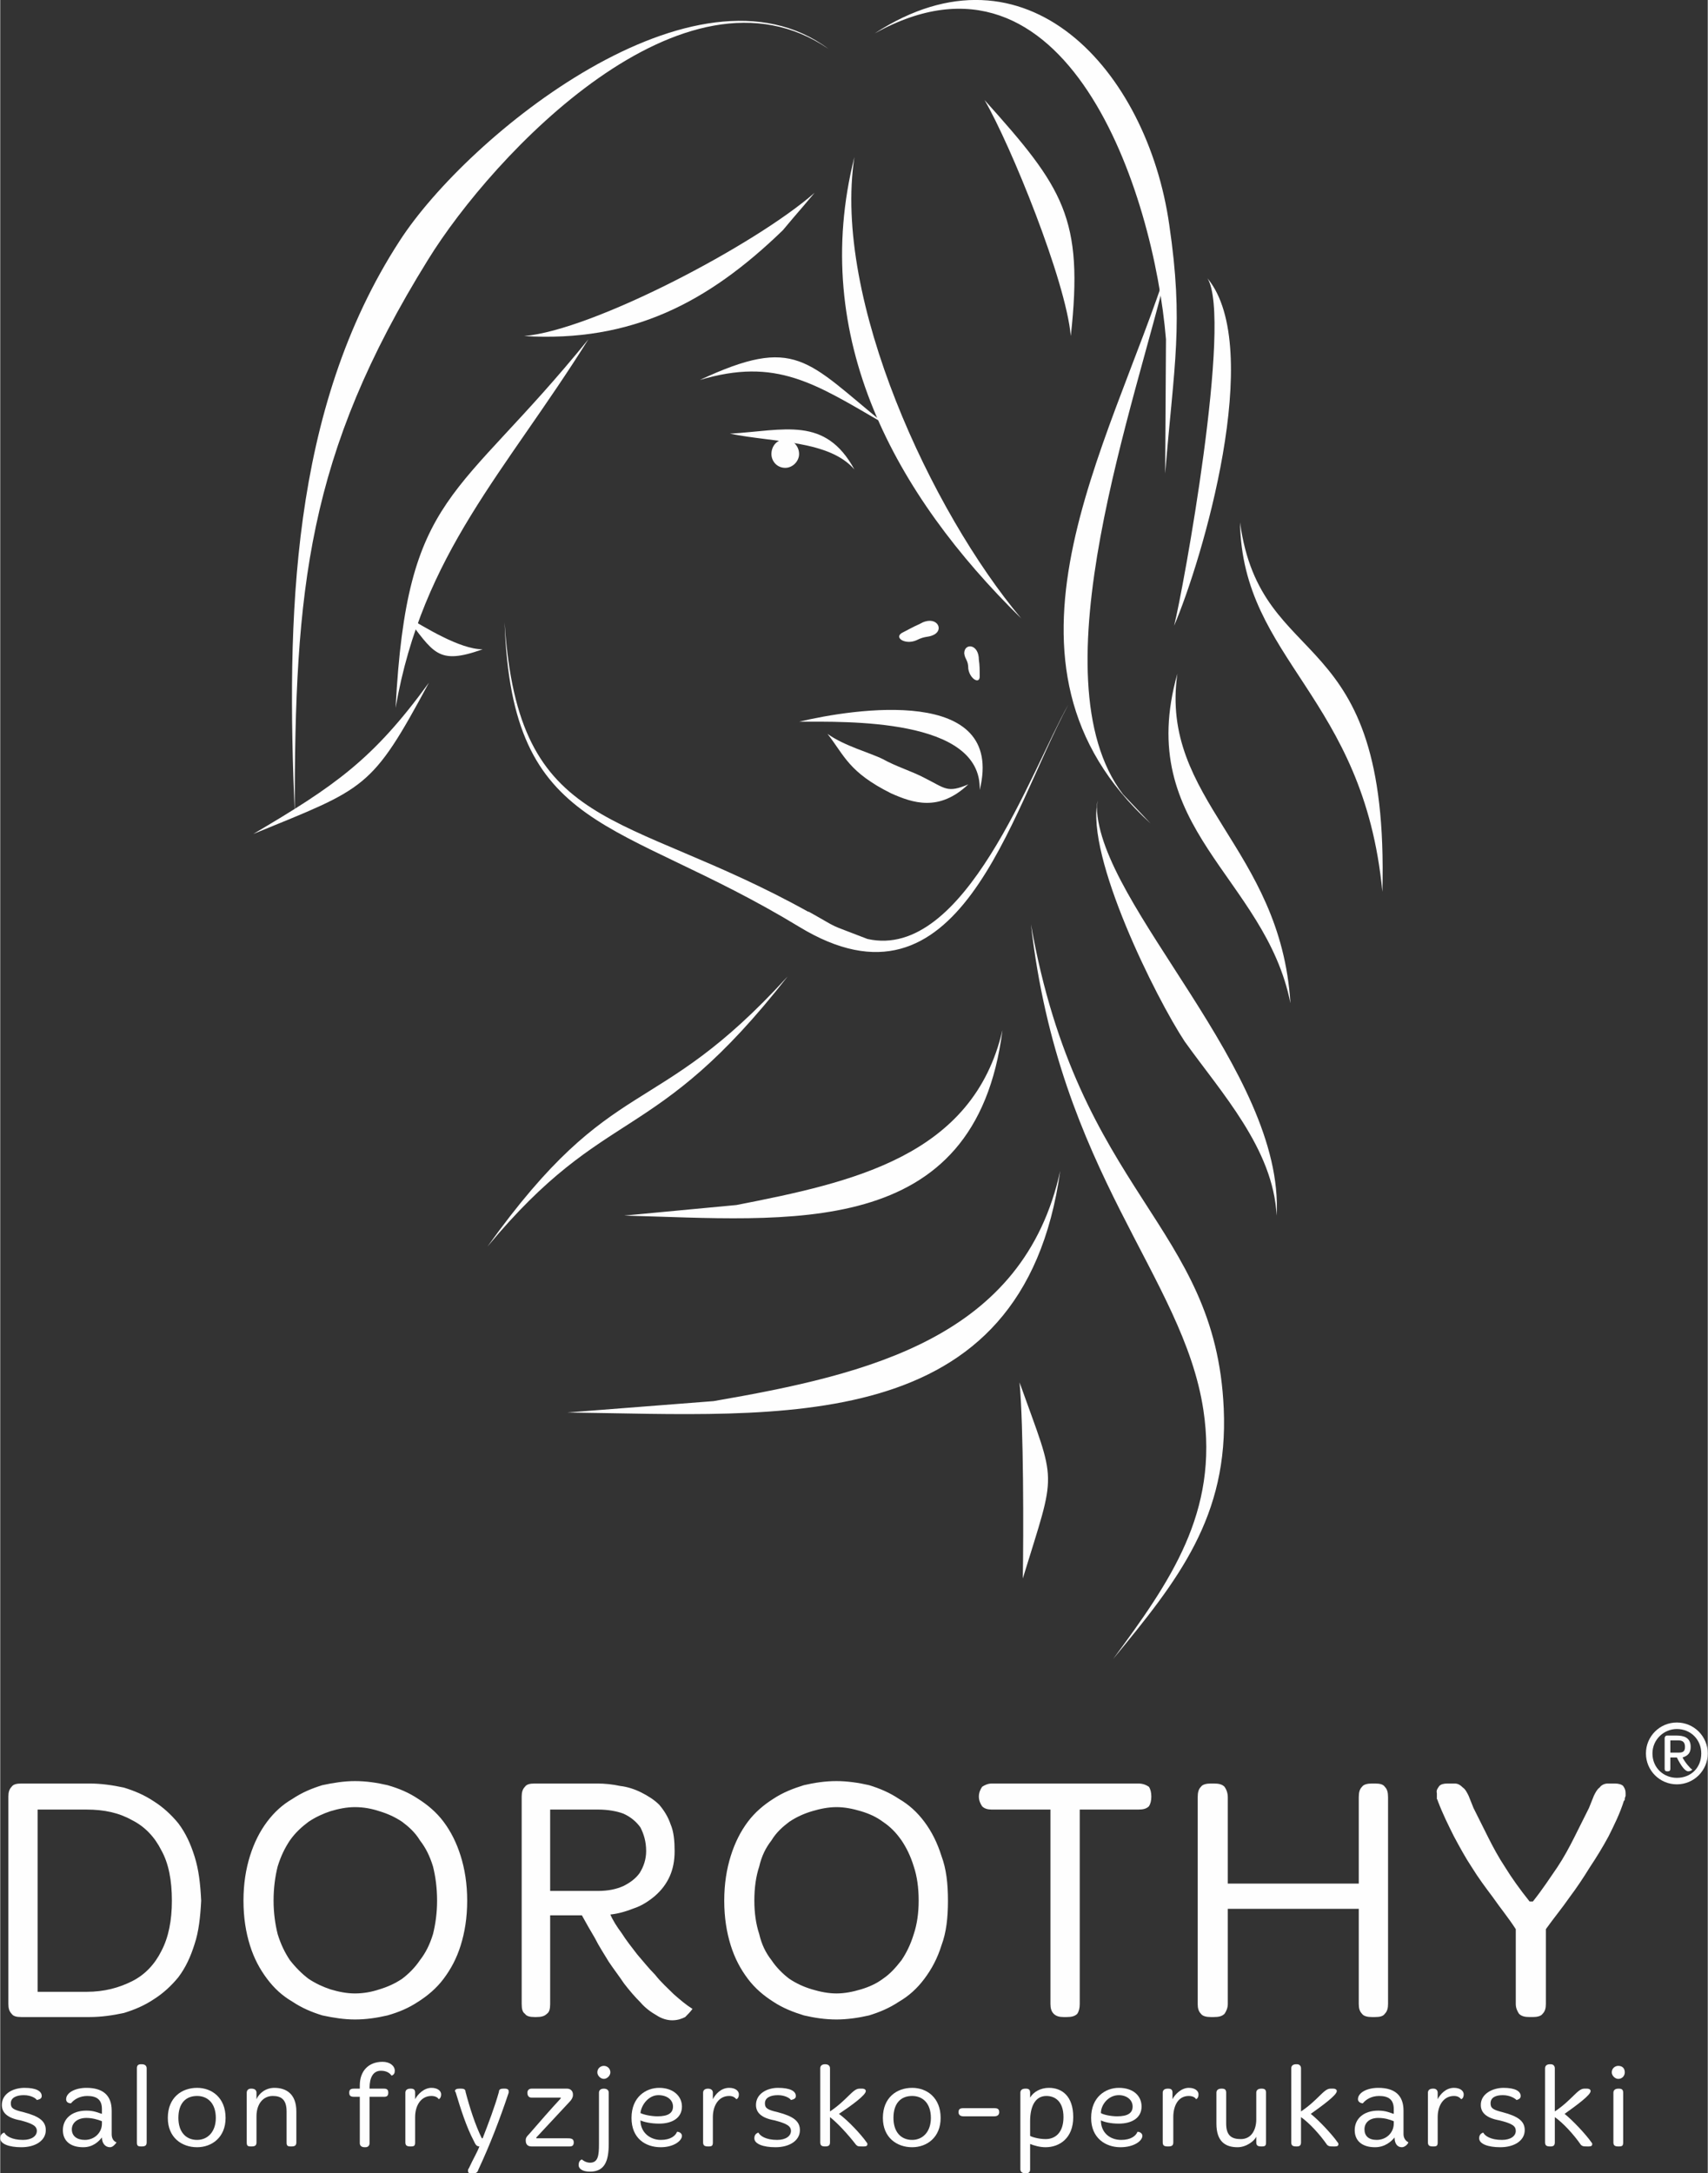 <svg xmlns="http://www.w3.org/2000/svg" xmlns:xlink="http://www.w3.org/1999/xlink" xml:space="preserve" width="1918px" height="2440px" style="shape-rendering:geometricPrecision; text-rendering:geometricPrecision; image-rendering:optimizeQuality; fill-rule:evenodd; clip-rule:evenodd" viewBox="0 0 2099 2671"><rect x="0" y="0" width="2099" height="2671" fill="#333333" stroke="none"/> <defs> <style type="text/css"> <![CDATA[ .fil0 {fill:#FEFEFE} .fil1 {fill:#FEFEFE;fill-rule:nonzero} ]]> </style> </defs> <g id="Warstwa_x0020_1">  <g id="_1306770094960"> <path class="fil0" d="M723 417c-102,163 -204,263 -237,453 14,-267 75,-253 237,-453z"></path> <path class="fil0" d="M1447 828c-22,155 127,213 139,405 -31,-156 -193,-214 -139,-405z"></path> <path class="fil0" d="M1349 984l-1 8c3,121 231,325 221,502 -4,-82 -68,-151 -113,-214l0 0c-35,-53 -122,-227 -107,-296z"></path> <path class="fil0" d="M1436 325c-39,168 -165,507 -56,651l34 36c-215,-196 -51,-460 22,-687z"></path> <path class="fil0" d="M620 765c17,262 144,228 374,356l-1 -1c43,24 19,13 73,34 120,27 201,-207 247,-288 -73,136 -134,393 -331,273 -224,-136 -353,-112 -362,-374z"></path> <path class="fil0" d="M1075 41c186,-121 335,46 362,235 18,122 6,171 -5,306l1 -165c-15,-181 -122,-507 -358,-376z"></path> <path class="fil0" d="M1484 342c71,86 -7,348 -41,427 11,-43 72,-377 41,-427z"></path> <path class="fil0" d="M1267 1136c59,333 227,368 237,595 6,133 -56,211 -136,308 70,-95 130,-180 111,-306 -25,-165 -177,-290 -212,-597z"></path> <path class="fil0" d="M1303 1439c-46,330 -345,300 -606,297l180 -14c191,-33 381,-78 426,-283z"></path> <path class="fil0" d="M968 1200c-165,211 -222,155 -369,332 156,-218 204,-151 369,-332z"></path> <path class="fil0" d="M982 887c67,-16 254,-45 222,84 3,-89 -165,-84 -222,-84z"></path> <path class="fil0" d="M860 467c118,-55 131,-24 227,54 -86,-50 -133,-82 -227,-54z"></path> <path class="fil0" d="M1050 193c-27,175 95,436 205,567 -155,-152 -261,-345 -205,-567z"></path> <path class="fil0" d="M965 540c9,0 17,8 17,18 0,9 -8,17 -17,17 -10,0 -17,-8 -17,-17 0,-10 7,-18 17,-18z"></path> <path class="fil0" d="M1210 123c97,108 122,145 106,290 -6,-68 -74,-235 -106,-290z"></path> <path class="fil0" d="M1018 60c-177,-121 -413,131 -492,259 -149,240 -164,406 -164,680 -10,-237 -6,-495 129,-703 84,-130 365,-357 527,-236z"></path> <path class="fil0" d="M1001 237c-26,31 -13,15 -39,46l0 0c-92,89 -186,138 -318,130 84,-7 284,-112 357,-176z"></path> <path class="fil0" d="M1148 780c13,-7 2,-25 -18,-13 -7,3 -14,7 -20,10 -13,6 2,16 16,10 12,-6 14,-3 22,-7z"></path> <path class="fil0" d="M1185 803c0,-13 18,-12 18,8 1,6 1,13 1,19 1,12 -12,5 -14,-8 0,-11 -4,-11 -5,-19z"></path> <path class="fil0" d="M1524 642c26,189 184,118 175,454 -23,-241 -172,-284 -175,-454z"></path> <path class="fil0" d="M1232 1266c-33,261 -264,233 -465,228l138 -13c143,-28 291,-60 327,-215z"></path> <path class="fil0" d="M498 757c24,14 67,41 95,41 -56,20 -60,4 -95,-41z"></path> <path class="fil0" d="M1253 1699c46,129 46,104 4,241 1,-54 1,-188 -4,-241z"></path> <path class="fil0" d="M527 839c-71,132 -77,129 -216,186 100,-59 147,-91 216,-186z"></path> <path class="fil0" d="M1095 975c-52,-26 -57,-46 -78,-73 21,15 52,23 68,31 16,9 36,15 51,23 26,13 28,19 54,8 -36,34 -68,23 -95,11z"></path> <path class="fil0" d="M1050 577c-36,-66 -86,-48 -153,-44 54,11 122,8 153,44z"></path> </g> <path class="fil1" d="M26 2192c-6,0 -10,1 -12,4 -3,3 -4,7 -4,12l0 255c0,5 1,9 4,12 2,3 6,4 12,4l84 0c14,0 28,-2 42,-5 13,-4 25,-9 37,-17 11,-7 21,-16 30,-27 9,-12 15,-25 20,-41 5,-15 7,-33 8,-53 -1,-21 -3,-38 -8,-54 -5,-16 -11,-29 -20,-41 -9,-11 -19,-20 -30,-27 -12,-8 -24,-13 -37,-17 -14,-3 -28,-5 -42,-5l-84 0zm20 32l60 0c22,0 40,4 56,13 16,8 28,21 36,37 9,16 13,37 13,62 0,24 -4,45 -13,62 -8,16 -20,29 -36,37 -16,8 -34,13 -56,13l-60 0 0 -224zm390 -35c-13,0 -26,2 -40,5 -13,4 -25,9 -37,17 -12,7 -22,16 -31,28 -9,12 -16,26 -21,42 -5,16 -8,34 -8,55 0,21 3,39 8,55 5,16 12,29 21,41 9,12 19,21 31,28 12,8 24,13 37,17 14,3 27,5 40,5 14,0 27,-2 40,-5 14,-4 26,-9 38,-17 11,-7 22,-16 31,-28 9,-12 16,-25 21,-41 5,-16 8,-34 8,-55 0,-21 -3,-39 -8,-55 -5,-16 -12,-30 -21,-42 -9,-12 -20,-21 -31,-28 -12,-8 -24,-13 -38,-17 -13,-3 -26,-5 -40,-5zm0 32c11,0 21,2 30,5 10,3 19,7 28,13 8,6 16,13 22,23 7,9 12,19 16,32 3,12 5,26 5,42 0,15 -2,29 -5,41 -4,13 -9,23 -16,32 -6,9 -14,17 -22,23 -9,6 -18,10 -28,13 -9,3 -19,5 -30,5 -10,0 -20,-2 -30,-5 -9,-3 -18,-7 -27,-13 -8,-6 -16,-14 -23,-23 -6,-9 -11,-19 -15,-32 -3,-12 -5,-26 -5,-41 0,-16 2,-30 5,-42 4,-13 9,-23 15,-32 7,-10 15,-17 23,-23 9,-6 18,-10 27,-13 10,-3 20,-5 30,-5zm240 3l59 0c12,0 23,2 31,5 9,4 16,10 21,17 4,8 7,17 7,29 0,10 -3,19 -8,27 -5,7 -12,12 -20,16 -9,4 -19,6 -31,6l-59 0 0 -100zm-19 -32c-6,0 -10,1 -12,4 -3,3 -4,7 -4,12l0 255c0,6 1,10 4,12 2,3 6,4 12,4l2 0c6,0 10,-1 13,-4 3,-2 4,-6 4,-12l0 -109 39 0c5,9 10,18 16,28 5,10 11,19 17,29 6,9 13,18 19,27 7,9 13,16 20,23 6,7 13,12 20,16 6,4 13,6 19,6 7,0 12,-2 16,-4 3,-3 6,-6 9,-10 -8,-5 -15,-11 -23,-18 -8,-8 -16,-15 -23,-24 -8,-8 -15,-17 -22,-25 -7,-9 -14,-18 -19,-26 -6,-8 -11,-16 -14,-23 10,-1 20,-4 30,-8 9,-3 18,-9 25,-15 8,-7 14,-15 18,-24 4,-9 6,-19 6,-31 0,-12 -1,-24 -5,-33 -3,-9 -8,-17 -14,-24 -6,-6 -14,-11 -22,-15 -8,-4 -17,-7 -26,-8 -9,-2 -19,-3 -28,-3l-77 0zm371 -3c-14,0 -27,2 -40,5 -13,4 -26,9 -38,17 -11,7 -22,16 -31,28 -9,12 -16,26 -21,42 -5,16 -8,34 -8,55 0,21 3,39 8,55 5,16 12,29 21,41 9,12 20,21 31,28 12,8 25,13 38,17 13,3 26,5 40,5 13,0 27,-2 40,-5 13,-4 25,-9 37,-17 12,-7 22,-16 31,-28 9,-12 16,-25 21,-41 6,-16 8,-34 8,-55 0,-21 -2,-39 -8,-55 -5,-16 -12,-30 -21,-42 -9,-12 -19,-21 -31,-28 -12,-8 -24,-13 -37,-17 -13,-3 -27,-5 -40,-5zm0 32c10,0 20,2 30,5 10,3 19,7 27,13 9,6 16,13 23,23 6,9 11,19 15,32 4,12 6,26 6,42 0,15 -2,29 -6,41 -4,13 -9,23 -15,32 -7,9 -14,17 -23,23 -8,6 -17,10 -27,13 -10,3 -20,5 -30,5 -10,0 -20,-2 -30,-5 -10,-3 -19,-7 -28,-13 -8,-6 -16,-14 -22,-23 -7,-9 -12,-19 -15,-32 -4,-12 -6,-26 -6,-41 0,-16 2,-30 6,-42 3,-13 8,-23 15,-32 6,-10 14,-17 22,-23 9,-6 18,-10 28,-13 10,-3 20,-5 30,-5zm191 -29c-5,0 -9,2 -12,4 -2,3 -4,7 -4,12 0,5 2,9 4,12 3,3 7,4 12,4l72 0 0 239c0,5 1,9 4,12 3,3 7,4 12,4l4 0c6,0 10,-1 13,-4 2,-3 3,-7 3,-12l0 -239 72 0c6,0 10,-1 13,-4 2,-3 3,-7 3,-12 0,-5 -1,-9 -3,-12 -3,-2 -7,-4 -13,-4l-180 0zm269 0c-5,0 -10,1 -12,4 -3,3 -4,7 -4,13l0 254c0,5 1,9 4,12 2,3 7,4 12,4l4 0c6,0 10,-1 13,-4 2,-3 4,-7 4,-12l0 -117 161 0 0 117c0,5 1,9 4,12 2,3 7,4 12,4l4 0c6,0 10,-1 12,-4 3,-3 4,-7 4,-12l0 -254c0,-6 -1,-10 -4,-13 -2,-3 -6,-4 -12,-4l-4 0c-5,0 -10,1 -12,4 -3,3 -4,7 -4,13l0 106 -161 0 0 -106c0,-6 -2,-10 -4,-13 -3,-3 -7,-4 -13,-4l-4 0zm291 0c-5,0 -8,1 -10,3 -2,3 -4,5 -3,9 0,1 0,2 0,3 0,1 0,2 0,4 1,1 1,2 1,2 6,16 13,30 20,44 7,13 14,26 22,38 8,13 17,25 26,37 9,13 19,25 28,39l0 92c0,5 2,9 4,12 3,3 7,4 13,4l4 0c5,0 10,-1 12,-4 3,-3 4,-7 4,-12l0 -92c10,-14 20,-26 29,-39 9,-12 17,-24 25,-37 8,-12 16,-25 23,-38 7,-14 14,-28 19,-44 1,0 1,-1 1,-2 0,-2 1,-3 1,-4 0,-1 0,-2 0,-3 0,-4 -1,-6 -3,-9 -2,-2 -6,-3 -10,-3l-9 0c-4,0 -8,2 -10,5 -3,2 -5,6 -7,10 -2,5 -4,10 -6,15 -6,12 -12,24 -18,36 -6,12 -13,25 -21,37 -9,13 -18,27 -30,42l-4 0c-12,-15 -22,-29 -30,-42 -8,-12 -15,-25 -21,-37 -6,-12 -12,-24 -18,-36 -2,-5 -4,-10 -6,-15 -2,-4 -4,-8 -7,-10 -3,-3 -6,-5 -10,-5l-9 0z"></path> <path class="fil1" d="M30 2566c-14,0 -28,7 -28,21 0,9 6,16 23,19 15,4 20,7 20,13 0,6 -6,11 -17,11 -14,0 -21,-5 -23,-9 -3,1 -5,3 -5,7 0,7 11,11 26,11 17,0 30,-8 30,-21 0,-11 -8,-17 -27,-22 -13,-3 -16,-5 -16,-11 0,-7 7,-10 16,-10 9,0 15,4 16,6 4,-1 6,-2 6,-5 0,-6 -7,-10 -21,-10z"></path> <path id="1" class="fil1" d="M106 2566c-14,0 -25,6 -25,14 0,3 2,5 6,5 4,-5 11,-9 20,-9 11,0 18,4 18,16l0 6c-4,-1 -9,-4 -19,-4 -18,0 -29,10 -29,24 0,13 9,21 25,21 12,0 19,-7 23,-12 0,7 4,12 10,12 3,0 6,-3 8,-6 -3,-1 -6,-4 -6,-10l0 -29c0,-19 -11,-28 -31,-28zm0 37c7,0 14,2 19,4l0 3c0,11 -9,20 -21,20 -10,0 -16,-5 -16,-13 0,-8 7,-14 18,-14z"></path> <path id="2" class="fil1" d="M173 2537c-4,0 -5,2 -5,5l0 91c0,4 1,5 5,5l1 0c4,0 6,-1 6,-5l0 -91c0,-3 -2,-5 -6,-5l-1 0z"></path> <path id="3" class="fil1" d="M242 2566c-19,0 -36,12 -36,37 0,24 17,36 36,36 18,0 35,-12 35,-36 0,-25 -17,-37 -35,-37zm0 10c13,0 23,9 23,27 0,17 -10,27 -23,27 -14,0 -23,-10 -23,-27 0,-18 9,-27 23,-27z"></path> <path id="4" class="fil1" d="M308 2567c-3,0 -5,2 -5,5l0 61c0,4 1,5 5,5l1 0c4,0 6,-1 6,-5l0 -32c0,-15 8,-25 20,-25 10,0 17,4 17,19l0 38c0,4 1,5 5,5l1 0c4,0 6,-1 6,-5l0 -38c0,-22 -13,-29 -27,-29 -11,0 -19,7 -22,14l0 -8c0,-3 -2,-5 -6,-5l-1 0z"></path> <path id="5" class="fil1" d="M470 2534c-17,0 -28,11 -28,29l0 4 -7 0c-4,0 -6,1 -6,5 0,4 2,5 6,5l7 0 0 57c0,3 2,5 6,5l1 0c3,0 5,-2 5,-5l0 -57 18 0c3,0 5,-1 5,-5 0,-3 -1,-5 -5,-5l-18 0 0 -1c0,-12 4,-21 14,-21 7,0 11,3 13,6 3,-1 4,-3 4,-6 0,-6 -6,-11 -15,-11z"></path> <path id="6" class="fil1" d="M504 2567c-4,0 -6,2 -6,5l0 61c0,4 2,5 6,5l1 0c4,0 5,-1 5,-5l0 -31c0,-14 7,-26 20,-26 5,0 8,2 9,4 2,-1 3,-3 3,-6 0,-4 -4,-8 -12,-8 -9,0 -17,8 -20,14l0 -8c0,-3 -1,-5 -5,-5l-1 0z"></path> <path id="7" class="fil1" d="M564 2567c-3,0 -5,1 -5,3 0,1 1,1 1,2 6,20 13,42 22,59 2,4 3,7 7,7l0 0c-3,8 -7,14 -13,27 -1,1 -1,2 -1,3 0,2 1,3 3,3l4 0c4,0 5,-2 6,-5 14,-30 26,-61 37,-94 0,-1 0,-1 0,-2 0,-2 -2,-3 -4,-3l-3 0c-3,0 -5,1 -5,4 -5,18 -13,39 -20,57l-1 0c-8,-16 -15,-38 -20,-57 0,-3 -2,-4 -5,-4l-3 0z"></path> <path id="8" class="fil1" d="M653 2567c-3,0 -5,2 -5,5 0,4 2,6 5,6l36 0 0 1c-13,14 -26,29 -39,44 -2,2 -4,4 -4,7l0 1c0,5 3,7 7,7l47 0c3,0 5,-1 5,-5 0,-5 -4,-5 -9,-5l-37 0 0 -1c13,-14 28,-30 41,-44 2,-2 4,-5 4,-8l0 -1c0,-4 -3,-7 -7,-7l-44 0z"></path> <path id="9" class="fil1" d="M742 2567c-4,0 -6,2 -6,5l0 63c0,14 -1,23 -11,23 -5,0 -9,-3 -10,-4 -3,1 -4,4 -4,7 0,4 4,8 14,8 18,0 23,-13 23,-34l0 -63c0,-3 -2,-5 -6,-5l0 0zm0 -28c-4,0 -8,3 -8,8 0,4 4,8 8,8 4,0 8,-4 8,-8 0,-5 -4,-8 -8,-8l0 0z"></path> <path id="10" class="fil1" d="M810 2566c-16,0 -34,11 -34,37 0,25 17,36 36,36 16,0 26,-8 26,-14 0,-3 -3,-5 -6,-5 -2,5 -8,10 -20,10 -13,0 -25,-9 -25,-24 4,2 13,4 23,4 16,0 28,-7 28,-21 0,-13 -11,-23 -28,-23zm-1 9c11,0 18,6 18,14 0,8 -6,12 -19,12 -8,0 -17,-2 -21,-4 1,-10 10,-22 22,-22z"></path> <path id="11" class="fil1" d="M870 2567c-4,0 -6,2 -6,5l0 61c0,4 2,5 6,5l1 0c4,0 5,-1 5,-5l0 -31c0,-14 7,-26 20,-26 5,0 7,2 9,4 2,-1 3,-3 3,-6 0,-4 -4,-8 -12,-8 -10,0 -17,8 -20,14l0 -8c0,-3 -2,-5 -6,-5l0 0z"></path> <path id="12" class="fil1" d="M956 2566c-13,0 -27,7 -27,21 0,9 6,16 23,19 15,4 20,7 20,13 0,6 -6,11 -17,11 -14,0 -21,-5 -23,-9 -3,1 -5,3 -5,7 0,7 11,11 26,11 17,0 30,-8 30,-21 0,-11 -8,-17 -27,-22 -13,-3 -16,-5 -16,-11 0,-7 7,-10 16,-10 9,0 15,4 16,6 4,-1 6,-2 6,-5 0,-6 -7,-10 -22,-10z"></path> <path id="13" class="fil1" d="M1014 2537c-4,0 -6,2 -6,5l0 91c0,4 2,5 6,5l0 0c4,0 6,-1 6,-5l0 -31c9,7 22,21 32,34 2,2 3,2 7,2l3 0c3,0 4,-1 4,-3 0,0 0,-1 -1,-2 -7,-10 -23,-27 -34,-35 15,-10 33,-23 33,-28 0,-2 -2,-3 -4,-3l-4 0c-8,0 -15,14 -36,28l0 -53c0,-3 -2,-5 -6,-5l0 0z"></path> <path id="14" class="fil1" d="M1121 2566c-19,0 -36,12 -36,37 0,24 17,36 36,36 18,0 35,-12 35,-36 0,-25 -17,-37 -35,-37zm0 10c13,0 23,9 23,27 0,17 -10,27 -23,27 -14,0 -23,-10 -23,-27 0,-18 9,-27 23,-27z"></path> <path id="15" class="fil1" d="M1184 2591c-4,0 -6,1 -6,5 0,3 2,5 6,5l38 0c4,0 6,-2 6,-5 0,-4 -2,-5 -6,-5l-38 0z"></path> <path id="16" class="fil1" d="M1260 2567c-4,0 -6,2 -6,5l0 94c0,3 2,5 6,5l1 0c4,0 5,-2 5,-5l0 -31c5,2 12,4 19,4 17,0 34,-11 34,-37 0,-26 -14,-36 -30,-36 -10,0 -19,5 -23,12l0 -6c0,-3 -1,-5 -5,-5l-1 0zm26 9c11,0 21,7 21,26 0,19 -10,27 -22,27 -9,0 -18,-3 -19,-4l0 -18c0,-16 5,-31 20,-31z"></path> <path id="17" class="fil1" d="M1375 2566c-16,0 -34,11 -34,37 0,25 18,36 36,36 17,0 27,-8 27,-14 0,-3 -3,-5 -6,-5 -2,5 -8,10 -20,10 -14,0 -25,-9 -25,-24 4,2 12,4 22,4 16,0 28,-7 28,-21 0,-13 -10,-23 -28,-23zm0 9c10,0 17,6 17,14 0,8 -6,12 -19,12 -8,0 -17,-2 -20,-4 0,-10 9,-22 22,-22z"></path> <path id="18" class="fil1" d="M1435 2567c-4,0 -6,2 -6,5l0 61c0,4 2,5 6,5l1 0c4,0 6,-1 6,-5l0 -31c0,-14 6,-26 19,-26 5,0 8,2 9,4 2,-1 3,-3 3,-6 0,-4 -4,-8 -12,-8 -9,0 -17,8 -20,14l0 -8c0,-3 -1,-5 -5,-5l-1 0z"></path> <path id="19" class="fil1" d="M1501 2567c-4,0 -6,2 -6,5l0 38c0,22 11,29 26,29 11,0 21,-8 23,-13l0 7c0,4 2,5 6,5l1 0c4,0 5,-1 5,-5l0 -61c0,-3 -1,-5 -5,-5l-1 0c-4,0 -6,2 -6,5l0 33c0,11 -5,24 -19,24 -11,0 -18,-4 -18,-19l0 -38c0,-3 -1,-5 -5,-5l-1 0z"></path> <path id="20" class="fil1" d="M1593 2537c-4,0 -6,2 -6,5l0 91c0,4 2,5 6,5l1 0c3,0 5,-1 5,-5l0 -31c10,7 23,21 32,34 2,2 4,2 7,2l3 0c3,0 4,-1 4,-3 0,0 0,-1 -1,-2 -7,-10 -23,-27 -33,-35 14,-10 32,-23 32,-28 0,-2 -2,-3 -4,-3l-4 0c-8,0 -15,14 -36,28l0 -53c0,-3 -2,-5 -5,-5l-1 0z"></path> <path id="21" class="fil1" d="M1694 2566c-14,0 -25,6 -25,14 0,3 3,5 6,5 4,-5 11,-9 20,-9 11,0 18,4 18,16l0 6c-4,-1 -9,-4 -19,-4 -18,0 -29,10 -29,24 0,13 9,21 25,21 12,0 20,-7 24,-12 0,7 3,12 9,12 3,0 7,-3 8,-6 -2,-1 -6,-4 -6,-10l0 -29c0,-19 -11,-28 -31,-28zm0 37c8,0 14,2 19,4l0 3c0,11 -9,20 -21,20 -10,0 -15,-5 -15,-13 0,-8 6,-14 17,-14z"></path> <path id="22" class="fil1" d="M1761 2567c-4,0 -6,2 -6,5l0 61c0,4 2,5 6,5l1 0c4,0 5,-1 5,-5l0 -31c0,-14 7,-26 20,-26 5,0 7,2 9,4 2,-1 3,-3 3,-6 0,-4 -4,-8 -12,-8 -10,0 -17,8 -20,14l0 -8c0,-3 -2,-5 -5,-5l-1 0z"></path> <path id="23" class="fil1" d="M1848 2566c-13,0 -28,7 -28,21 0,9 6,16 23,19 16,4 20,7 20,13 0,6 -6,11 -17,11 -14,0 -21,-5 -23,-9 -3,1 -5,3 -5,7 0,7 11,11 26,11 17,0 30,-8 30,-21 0,-11 -8,-17 -27,-22 -12,-3 -15,-5 -15,-11 0,-7 6,-10 15,-10 9,0 15,4 17,6 3,-1 5,-2 5,-5 0,-6 -7,-10 -21,-10z"></path> <path id="24" class="fil1" d="M1905 2537c-4,0 -6,2 -6,5l0 91c0,4 2,5 6,5l1 0c3,0 5,-1 5,-5l0 -31c10,7 23,21 32,34 2,2 4,2 7,2l3 0c3,0 4,-1 4,-3 0,0 0,-1 -1,-2 -7,-10 -23,-27 -33,-35 14,-10 32,-23 32,-28 0,-2 -2,-3 -4,-3l-4 0c-8,0 -15,14 -36,28l0 -53c0,-3 -2,-5 -5,-5l-1 0z"></path> <path id="25" class="fil1" d="M1989 2567c-4,0 -6,2 -6,5l0 61c0,4 2,5 6,5l1 0c4,0 5,-1 5,-5l0 -61c0,-3 -1,-5 -5,-5l-1 0zm0 -28c-4,0 -8,3 -8,8 0,4 4,8 8,8 5,0 8,-4 8,-8 0,-5 -3,-8 -8,-8l0 0z"></path> <path class="fil1" d="M2049 2133c-2,0 -3,2 -3,3l0 38c0,2 1,3 3,3l1 0c2,0 3,-1 3,-3l0 -14 8 0c5,10 10,17 14,17 2,0 4,-1 5,-2 -3,-2 -9,-9 -12,-15 6,-2 10,-5 10,-13 0,-12 -9,-14 -18,-14l-11 0zm14 6c5,0 8,2 8,8 0,6 -3,7 -8,7l-10 0 0 -15 10 0zm-40 16c0,21 17,38 38,38 21,0 38,-17 38,-38 0,-21 -17,-38 -38,-38 -21,0 -38,17 -38,38zm8 0c0,-17 14,-30 30,-30 17,0 30,13 30,30 0,18 -13,30 -30,30 -16,0 -30,-12 -30,-30z"></path> </g> </svg>